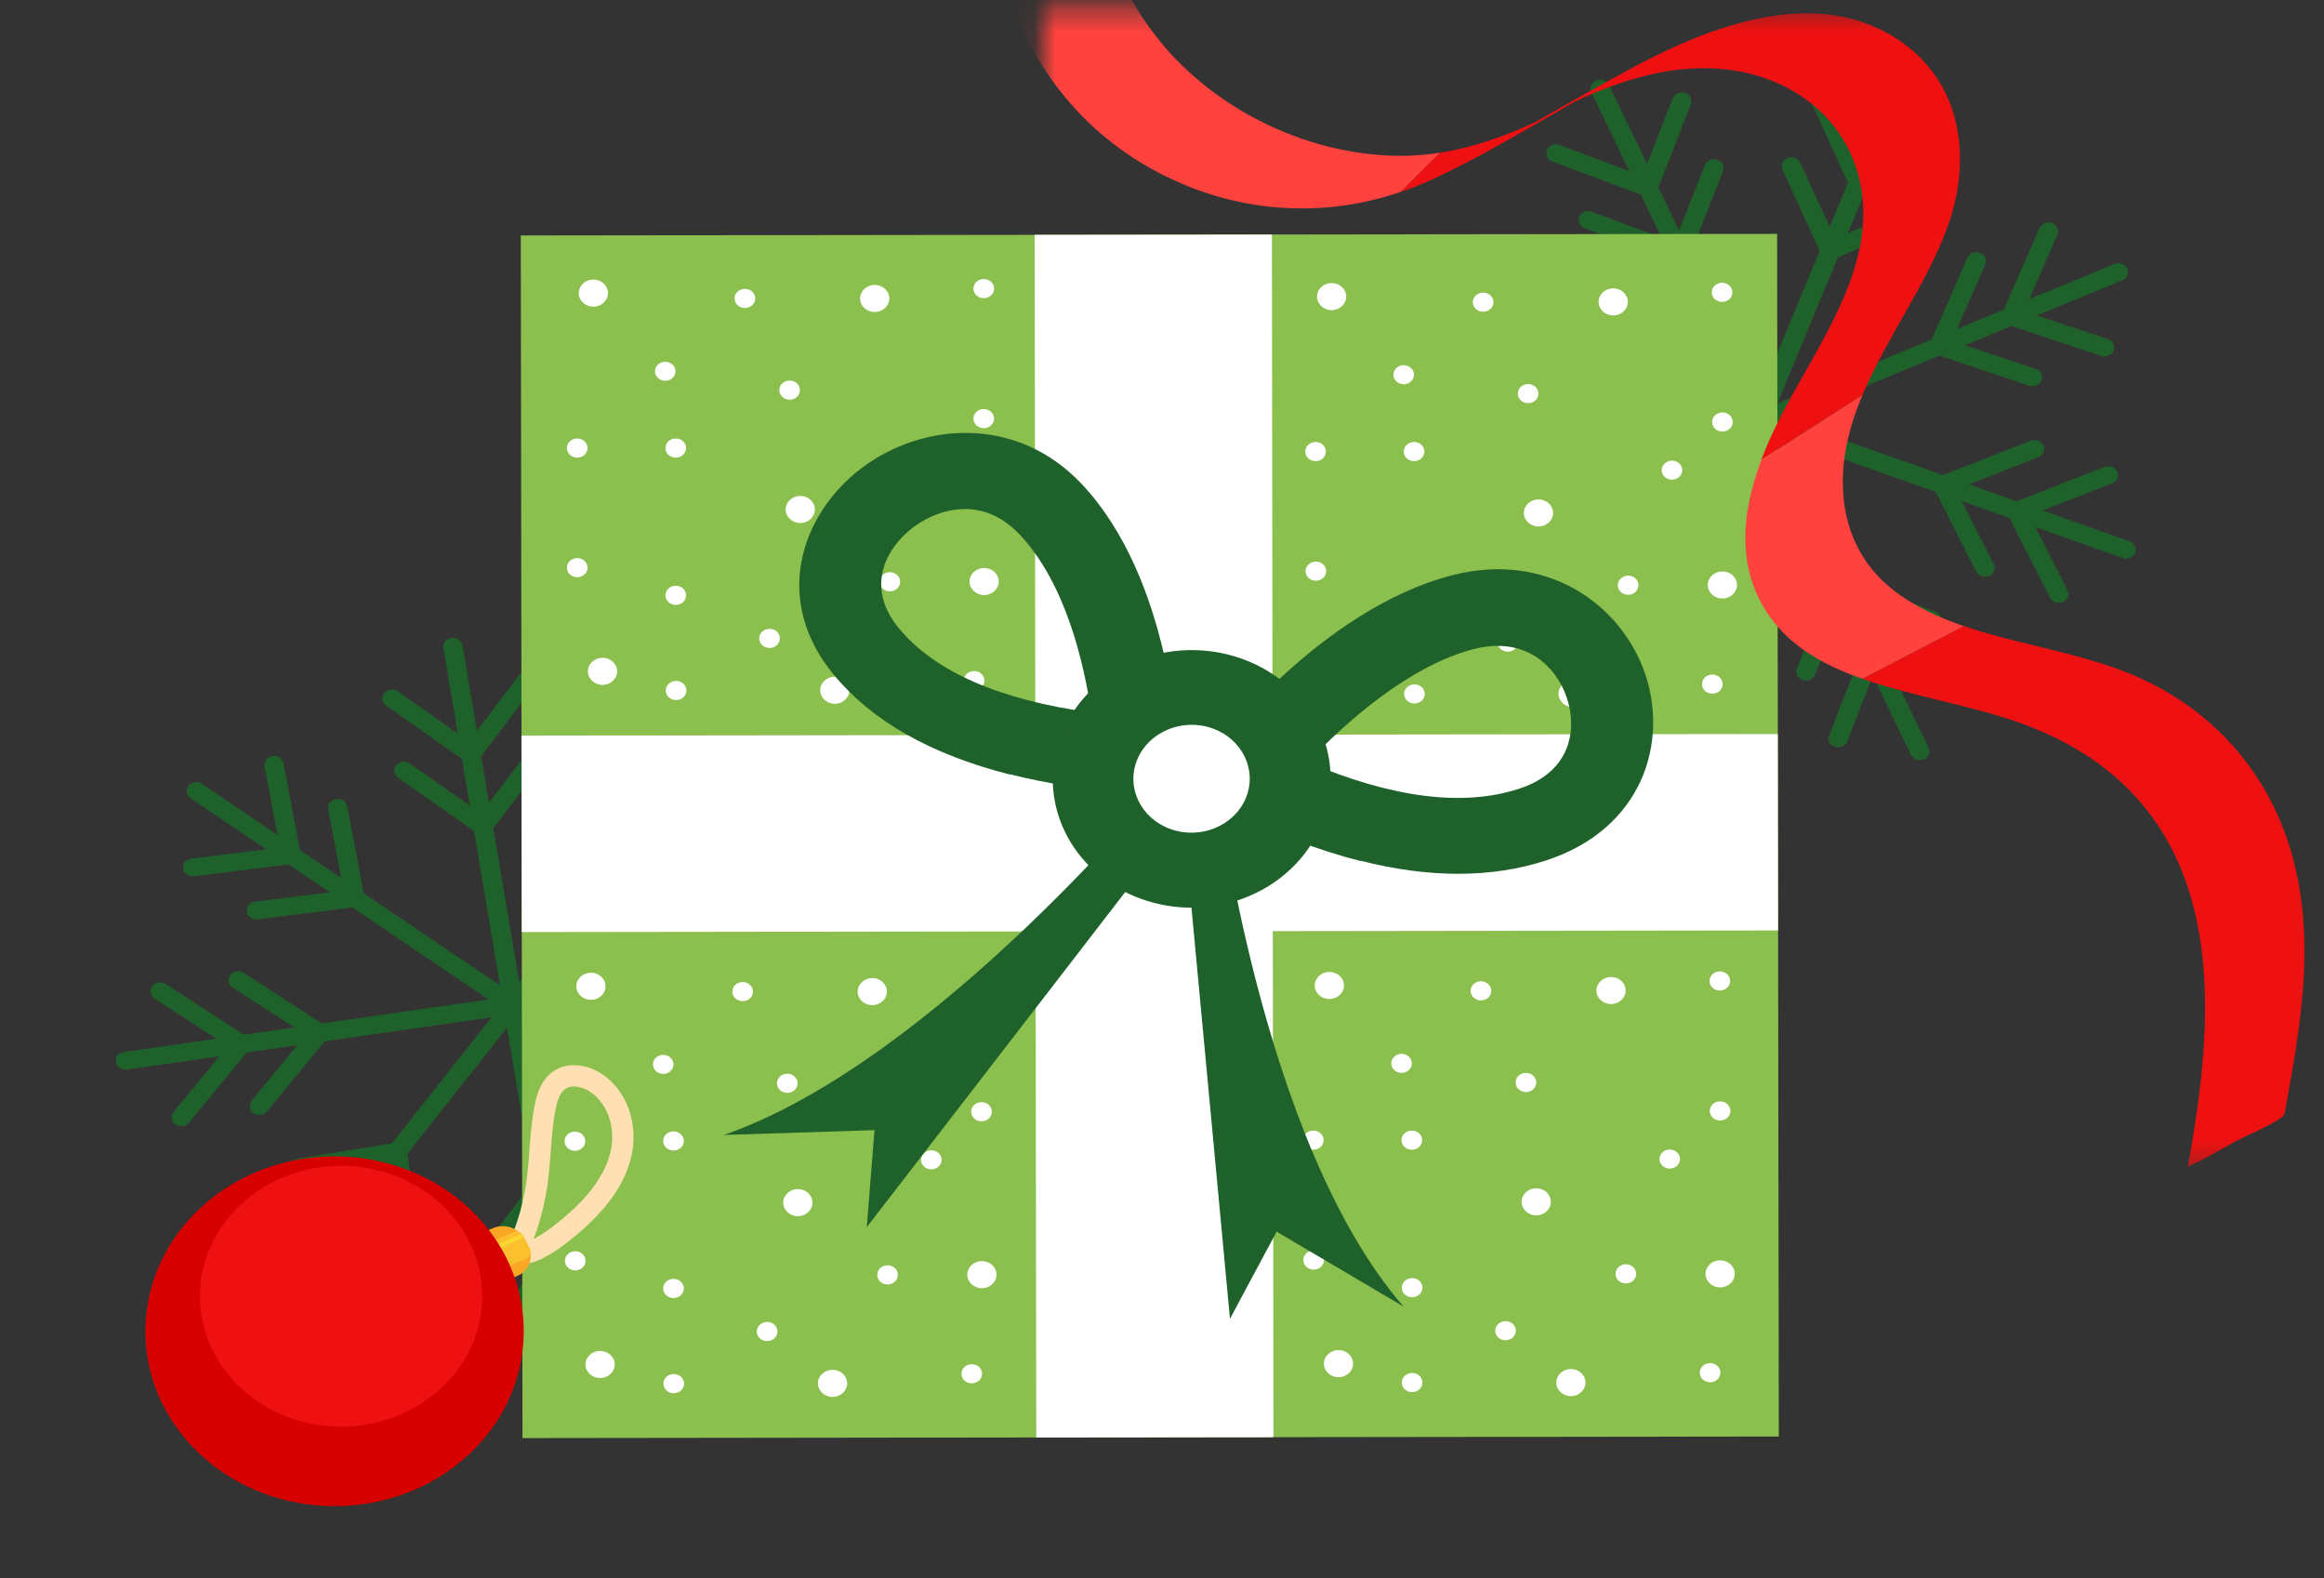 <svg width="109" height="74" viewBox="0 0 109 74" fill="none" xmlns="http://www.w3.org/2000/svg">
<rect x="0" y="0" width="109" height="74" fill="#333333" stroke="none"/>
<path d="M99.897 25.387L95.804 23.937L99.059 22.663C99.288 22.574 99.397 22.329 99.3 22.114C99.204 21.902 98.938 21.802 98.706 21.891L94.585 23.503L92.347 22.711L95.602 21.436C95.831 21.347 95.94 21.102 95.843 20.887C95.747 20.675 95.478 20.575 95.249 20.664L91.128 22.276L83.735 19.658L90.966 16.677L95.174 18.082C95.225 18.099 95.276 18.108 95.327 18.108C95.511 18.108 95.686 18.002 95.753 17.832C95.837 17.614 95.717 17.374 95.481 17.296L92.157 16.187L94.347 15.283L98.555 16.689C98.606 16.705 98.658 16.714 98.709 16.714C98.893 16.714 99.068 16.608 99.134 16.438C99.219 16.22 99.098 15.98 98.863 15.902L95.539 14.793L99.542 13.142C99.771 13.047 99.873 12.802 99.771 12.59C99.668 12.378 99.403 12.286 99.174 12.378L95.171 14.029L96.498 11.001C96.591 10.786 96.48 10.544 96.248 10.457C96.015 10.371 95.753 10.474 95.659 10.689L93.979 14.522L91.789 15.426L93.116 12.398C93.21 12.183 93.098 11.941 92.866 11.854C92.634 11.768 92.371 11.871 92.278 12.085L90.597 15.919L85.81 17.893L83.37 18.899L86.202 12.066L90.254 10.309C90.48 10.212 90.576 9.961 90.471 9.752C90.365 9.543 90.097 9.454 89.868 9.551L86.667 10.94L87.524 8.871L91.575 7.114C91.801 7.017 91.898 6.766 91.792 6.557C91.686 6.348 91.415 6.259 91.189 6.356L87.988 7.745L89.557 3.961C89.647 3.747 89.53 3.504 89.297 3.42C89.065 3.337 88.803 3.445 88.712 3.66L87.144 7.443L85.765 4.435C85.668 4.223 85.403 4.123 85.171 4.212C84.941 4.301 84.833 4.547 84.929 4.761L86.673 8.57L85.816 10.639L84.438 7.63C84.341 7.418 84.073 7.318 83.843 7.407C83.614 7.496 83.505 7.742 83.602 7.956L85.346 11.765L83.469 16.29L82.513 18.598L79.288 11.915L80.809 8.026C80.893 7.809 80.772 7.569 80.537 7.491C80.302 7.413 80.043 7.524 79.958 7.742L78.757 10.814L77.78 8.79L79.3 4.901C79.385 4.683 79.264 4.444 79.029 4.365C78.794 4.287 78.534 4.399 78.45 4.616L77.249 7.689L75.463 3.986C75.361 3.774 75.095 3.682 74.866 3.774C74.637 3.869 74.534 4.115 74.637 4.326L76.423 8.026L73.147 6.799C72.914 6.713 72.652 6.816 72.558 7.031C72.465 7.245 72.576 7.488 72.809 7.574L76.957 9.127L77.934 11.152L74.658 9.925C74.426 9.838 74.163 9.941 74.07 10.156C73.976 10.371 74.088 10.613 74.32 10.7L78.468 12.253L80.604 16.677L81.693 18.933L79.195 18.049L74.299 16.315L72.398 12.571C72.293 12.361 72.022 12.272 71.795 12.37C71.569 12.467 71.472 12.718 71.578 12.928L73.08 15.886L70.842 15.094L68.942 11.35C68.836 11.14 68.564 11.051 68.338 11.149C68.112 11.246 68.016 11.497 68.121 11.706L69.623 14.664L65.53 13.215C65.297 13.131 65.035 13.24 64.945 13.454C64.854 13.669 64.972 13.912 65.204 13.995L69.297 15.445L66.043 16.719C65.813 16.808 65.705 17.054 65.801 17.268C65.874 17.427 66.043 17.525 66.218 17.525C66.278 17.525 66.335 17.514 66.393 17.491L70.513 15.88L72.751 16.672L69.497 17.946C69.267 18.035 69.159 18.28 69.255 18.495C69.328 18.654 69.497 18.749 69.672 18.749C69.732 18.749 69.789 18.738 69.847 18.715L73.967 17.104L81.361 19.722L74.13 22.702L69.922 21.297C69.687 21.219 69.427 21.331 69.343 21.548C69.258 21.765 69.379 22.005 69.614 22.083L72.939 23.193L70.749 24.096L66.54 22.691C66.308 22.613 66.046 22.725 65.961 22.942C65.877 23.16 65.997 23.399 66.233 23.477L69.557 24.587L65.554 26.238C65.325 26.332 65.222 26.578 65.325 26.79C65.4 26.946 65.566 27.038 65.738 27.038C65.798 27.038 65.862 27.026 65.922 27.001L69.925 25.351L68.598 28.379C68.504 28.593 68.616 28.836 68.848 28.922C68.902 28.942 68.963 28.953 69.017 28.953C69.195 28.953 69.364 28.855 69.436 28.691L71.117 24.857L73.306 23.954L71.979 26.982C71.886 27.197 71.997 27.439 72.23 27.526C72.284 27.545 72.344 27.556 72.398 27.556C72.576 27.556 72.746 27.459 72.818 27.294L74.498 23.461L79.285 21.487L81.726 20.48L78.893 27.314L74.842 29.07C74.616 29.168 74.519 29.419 74.625 29.628C74.703 29.778 74.866 29.867 75.035 29.867C75.098 29.867 75.165 29.854 75.228 29.828L78.429 28.44L77.572 30.509L73.521 32.265C73.294 32.363 73.198 32.614 73.303 32.823C73.382 32.973 73.545 33.063 73.714 33.063C73.777 33.063 73.844 33.049 73.907 33.024L77.107 31.635L75.539 35.421C75.448 35.636 75.566 35.879 75.798 35.962C75.853 35.982 75.907 35.99 75.961 35.99C76.142 35.99 76.314 35.887 76.383 35.722L77.952 31.939L79.331 34.947C79.403 35.106 79.572 35.204 79.747 35.204C79.807 35.204 79.865 35.193 79.922 35.17C80.151 35.081 80.26 34.836 80.163 34.621L78.42 30.813L79.276 28.744L80.655 31.752C80.727 31.911 80.896 32.006 81.071 32.006C81.132 32.006 81.189 31.995 81.246 31.973C81.475 31.883 81.584 31.638 81.487 31.423L79.744 27.615L81.62 23.09L82.576 20.781L85.801 27.464L84.281 31.354C84.196 31.571 84.317 31.811 84.552 31.889C84.604 31.906 84.655 31.914 84.706 31.914C84.89 31.914 85.065 31.808 85.132 31.638L86.332 28.566L87.309 30.59L85.789 34.479C85.705 34.696 85.825 34.936 86.061 35.014C86.112 35.031 86.163 35.039 86.214 35.039C86.398 35.039 86.573 34.933 86.64 34.763L87.84 31.691L89.626 35.393C89.701 35.55 89.868 35.642 90.039 35.642C90.1 35.642 90.163 35.63 90.223 35.605C90.453 35.511 90.555 35.265 90.453 35.053L88.667 31.354L91.943 32.58C91.997 32.6 92.058 32.611 92.112 32.611C92.29 32.611 92.459 32.513 92.531 32.349C92.625 32.134 92.513 31.892 92.281 31.805L88.133 30.252L87.156 28.228L90.432 29.455C90.486 29.474 90.546 29.486 90.6 29.486C90.778 29.486 90.947 29.388 91.02 29.224C91.113 29.009 91.002 28.766 90.769 28.68L86.622 27.127L84.486 22.702L83.397 20.447L85.895 21.331L90.79 23.065L92.691 26.809C92.769 26.96 92.932 27.049 93.101 27.049C93.165 27.049 93.231 27.035 93.294 27.01C93.52 26.912 93.617 26.661 93.511 26.452L92.009 23.494L94.248 24.286L96.148 28.03C96.226 28.181 96.389 28.27 96.558 28.27C96.622 28.27 96.688 28.256 96.751 28.231C96.978 28.133 97.074 27.882 96.969 27.673L95.466 24.715L99.56 26.165C99.614 26.184 99.668 26.193 99.723 26.193C99.904 26.193 100.076 26.09 100.145 25.925C100.235 25.711 100.118 25.468 99.885 25.384L99.897 25.387Z" fill="#1F612B"/>
<path d="M42.185 44.108L37.853 44.729L39.993 42.129C40.144 41.946 40.106 41.683 39.907 41.541C39.709 41.402 39.425 41.437 39.271 41.621L36.562 44.911L34.194 45.252L36.333 42.652C36.484 42.469 36.447 42.206 36.247 42.064C36.05 41.925 35.763 41.961 35.612 42.143L32.902 45.434L25.078 46.557L29.751 40.65L34.158 39.938C34.212 39.928 34.261 39.912 34.305 39.889C34.465 39.804 34.56 39.632 34.526 39.454C34.482 39.226 34.249 39.074 34.003 39.114L30.521 39.677L31.936 37.888L36.343 37.175C36.397 37.166 36.446 37.15 36.49 37.126C36.65 37.042 36.745 36.869 36.711 36.691C36.668 36.464 36.434 36.311 36.188 36.352L32.706 36.915L35.293 33.645C35.441 33.457 35.398 33.197 35.195 33.06C34.992 32.923 34.712 32.965 34.563 33.151L31.976 36.421L31.5 33.184C31.466 32.955 31.239 32.795 30.991 32.827C30.743 32.859 30.57 33.069 30.605 33.298L31.207 37.396L29.793 39.186L29.317 35.949C29.282 35.719 29.055 35.56 28.807 35.592C28.559 35.624 28.387 35.834 28.421 36.063L29.024 40.161L25.93 44.072L24.354 46.066L23.138 38.836L25.709 35.451C25.853 35.262 25.802 35 25.598 34.867C25.394 34.734 25.113 34.78 24.967 34.97L22.936 37.645L22.567 35.456L25.138 32.072C25.282 31.883 25.231 31.621 25.027 31.488C24.823 31.355 24.539 31.402 24.396 31.591L22.364 34.265L21.692 30.262C21.655 30.034 21.422 29.877 21.176 29.911C20.929 29.945 20.76 30.16 20.797 30.388L21.47 34.392L18.656 32.414C18.458 32.275 18.174 32.309 18.02 32.493C17.869 32.676 17.907 32.939 18.106 33.081L21.667 35.585L22.035 37.774L19.222 35.796C19.024 35.657 18.737 35.693 18.586 35.876C18.435 36.058 18.473 36.321 18.672 36.463L22.233 38.968L23.037 43.756L23.448 46.199L17.057 41.88L16.285 37.806C16.242 37.579 16.008 37.426 15.762 37.466C15.516 37.507 15.351 37.722 15.394 37.95L16.004 41.168L14.068 39.86L13.296 35.786C13.252 35.559 13.019 35.406 12.773 35.447C12.527 35.487 12.361 35.703 12.405 35.93L13.015 39.148L9.474 36.755C9.272 36.618 8.992 36.66 8.842 36.845C8.694 37.033 8.737 37.293 8.94 37.429L12.479 39.82L8.976 40.26C8.728 40.291 8.556 40.502 8.59 40.731C8.625 40.96 8.852 41.119 9.1 41.088L13.534 40.531L15.471 41.839L11.968 42.278C11.72 42.31 11.548 42.52 11.582 42.749C11.617 42.978 11.844 43.138 12.092 43.106L16.526 42.549L20.759 45.408L22.916 46.866L20.273 47.245L15.092 47.989L11.43 45.612C11.226 45.479 10.942 45.526 10.799 45.715C10.655 45.903 10.706 46.165 10.91 46.298L13.804 48.176L11.436 48.516L7.773 46.139C7.569 46.006 7.286 46.054 7.142 46.242C6.998 46.431 7.049 46.693 7.253 46.826L10.147 48.703L5.815 49.325C5.569 49.359 5.399 49.574 5.436 49.801C5.473 50.029 5.706 50.186 5.952 50.152L10.284 49.53L8.145 52.13C7.994 52.313 8.031 52.576 8.23 52.718C8.379 52.823 8.578 52.83 8.73 52.749C8.782 52.722 8.826 52.686 8.863 52.64L11.573 49.349L13.941 49.009L11.802 51.609C11.651 51.792 11.688 52.055 11.887 52.197C12.036 52.301 12.233 52.306 12.385 52.226C12.437 52.198 12.481 52.162 12.519 52.116L15.229 48.826L23.052 47.703L18.38 53.609L13.972 54.322C13.726 54.362 13.561 54.578 13.605 54.806C13.648 55.033 13.882 55.186 14.128 55.146L17.61 54.582L16.195 56.372L11.787 57.085C11.544 57.123 11.376 57.341 11.419 57.568C11.463 57.796 11.697 57.949 11.943 57.908L15.424 57.345L12.838 60.615C12.69 60.803 12.733 61.063 12.936 61.2C13.085 61.3 13.278 61.304 13.428 61.225C13.48 61.197 13.529 61.159 13.568 61.109L16.154 57.839L16.631 61.076C16.665 61.305 16.892 61.464 17.14 61.433C17.198 61.425 17.256 61.407 17.303 61.382C17.458 61.3 17.552 61.138 17.526 60.962L16.923 56.863L18.338 55.074L18.814 58.311C18.848 58.54 19.076 58.699 19.324 58.668C19.381 58.66 19.44 58.642 19.487 58.617C19.641 58.535 19.735 58.373 19.71 58.197L19.107 54.098L22.2 50.187L23.777 48.193L24.993 55.424L22.421 58.809C22.277 58.997 22.328 59.259 22.532 59.392C22.681 59.487 22.871 59.49 23.017 59.412C23.072 59.383 23.122 59.34 23.164 59.289L25.195 56.615L25.564 58.804L22.992 62.188C22.849 62.377 22.9 62.639 23.104 62.772C23.253 62.866 23.442 62.869 23.589 62.791C23.644 62.762 23.694 62.72 23.735 62.669L25.766 59.994L26.441 64C26.477 64.228 26.71 64.385 26.956 64.351C27.014 64.343 27.066 64.325 27.113 64.3C27.27 64.217 27.364 64.049 27.335 63.874L26.663 59.87L29.476 61.848C29.625 61.953 29.824 61.96 29.976 61.879C30.028 61.852 30.072 61.816 30.109 61.77C30.26 61.587 30.223 61.325 30.023 61.183L26.463 58.678L26.094 56.489L28.908 58.467C29.056 58.572 29.254 58.577 29.405 58.496C29.458 58.468 29.502 58.432 29.539 58.387C29.69 58.204 29.653 57.941 29.453 57.799L25.893 55.295L25.088 50.506L24.677 48.064L31.069 52.383L31.84 56.456C31.884 56.684 32.117 56.836 32.364 56.796C32.417 56.787 32.466 56.771 32.511 56.747C32.67 56.663 32.765 56.49 32.731 56.312L32.121 53.095L34.058 54.403L34.829 58.476C34.873 58.703 35.107 58.856 35.353 58.816C35.406 58.807 35.455 58.791 35.5 58.767C35.66 58.682 35.754 58.51 35.721 58.332L35.111 55.114L38.651 57.508C38.8 57.609 38.994 57.612 39.143 57.533C39.195 57.506 39.244 57.467 39.283 57.417C39.431 57.23 39.388 56.97 39.185 56.833L35.647 54.442L39.149 54.003C39.207 53.995 39.265 53.977 39.312 53.952C39.467 53.87 39.561 53.708 39.535 53.532C39.501 53.303 39.274 53.143 39.026 53.175L34.591 53.732L32.655 52.424L36.157 51.984C36.215 51.976 36.273 51.958 36.32 51.933C36.475 51.852 36.569 51.689 36.543 51.513C36.509 51.284 36.282 51.125 36.034 51.157L31.599 51.713L27.367 48.854L25.209 47.397L27.852 47.017L33.033 46.274L36.696 48.651C36.844 48.745 37.034 48.748 37.18 48.67C37.235 48.641 37.285 48.599 37.327 48.548C37.471 48.359 37.42 48.097 37.216 47.964L34.322 46.087L36.69 45.746L40.352 48.123C40.501 48.218 40.691 48.22 40.837 48.143C40.892 48.114 40.942 48.071 40.984 48.02C41.127 47.832 41.076 47.57 40.872 47.437L37.978 45.559L42.31 44.938C42.368 44.93 42.419 44.912 42.467 44.887C42.624 44.804 42.717 44.636 42.689 44.461C42.652 44.233 42.42 44.077 42.173 44.111L42.185 44.108Z" fill="#1F612B"/>
<path d="M83.43 67.355L24.506 67.429L24.426 11.04L83.35 10.965L83.43 67.355Z" fill="#8CC04E"/>
<path d="M83.381 34.417L24.457 34.493L24.471 43.703L83.394 43.626L83.381 34.417Z" fill="white"/>
<path d="M59.654 10.999L48.527 11.012L48.602 67.401L59.728 67.389L59.654 10.999Z" fill="white"/>
<path d="M38.218 23.889C38.218 24.237 37.909 24.524 37.533 24.524C37.157 24.524 36.848 24.237 36.848 23.889C36.848 23.54 37.157 23.253 37.533 23.253C37.909 23.253 38.218 23.54 38.218 23.889Z" fill="white"/>
<path d="M39.839 32.363C39.839 32.712 39.53 32.999 39.154 32.999C38.778 32.999 38.469 32.712 38.469 32.363C38.469 32.014 38.778 31.727 39.154 31.727C39.53 31.727 39.839 32.014 39.839 32.363Z" fill="white"/>
<path d="M32.178 27.913C32.178 28.163 31.963 28.362 31.695 28.362C31.426 28.362 31.211 28.163 31.211 27.913C31.211 27.664 31.426 27.465 31.695 27.465C31.963 27.465 32.178 27.664 32.178 27.913Z" fill="white"/>
<path d="M27.557 21.009C27.557 21.258 27.342 21.458 27.074 21.458C26.805 21.458 26.59 21.258 26.59 21.009C26.59 20.76 26.805 20.561 27.074 20.561C27.342 20.561 27.557 20.76 27.557 21.009Z" fill="white"/>
<path d="M35.421 13.993C35.421 14.242 35.206 14.441 34.937 14.441C34.668 14.441 34.453 14.242 34.453 13.993C34.453 13.743 34.668 13.544 34.937 13.544C35.206 13.544 35.421 13.743 35.421 13.993Z" fill="white"/>
<path d="M44.211 21.658C44.345 21.87 44.265 22.144 44.036 22.269C43.808 22.393 43.512 22.319 43.378 22.107C43.243 21.895 43.324 21.621 43.552 21.496C43.781 21.371 44.077 21.446 44.211 21.658Z" fill="white"/>
<path d="M31.617 17.184C31.752 17.396 31.671 17.67 31.442 17.795C31.214 17.92 30.918 17.845 30.784 17.633C30.65 17.421 30.73 17.147 30.959 17.022C31.187 16.898 31.483 16.973 31.617 17.184Z" fill="white"/>
<path d="M37.518 18.292C37.518 18.542 37.303 18.741 37.035 18.741C36.766 18.741 36.551 18.542 36.551 18.292C36.551 18.043 36.766 17.844 37.035 17.844C37.303 17.844 37.518 18.043 37.518 18.292Z" fill="white"/>
<path d="M36.577 29.933C36.577 30.182 36.362 30.382 36.093 30.382C35.824 30.382 35.609 30.182 35.609 29.933C35.609 29.684 35.824 29.484 36.093 29.484C36.362 29.484 36.577 29.684 36.577 29.933Z" fill="white"/>
<path d="M32.178 21.009C32.178 21.258 31.963 21.458 31.695 21.458C31.426 21.458 31.211 21.258 31.211 21.009C31.211 20.76 31.426 20.561 31.695 20.561C31.963 20.561 32.178 20.76 32.178 21.009Z" fill="white"/>
<path d="M42.218 27.278C42.218 27.527 42.002 27.726 41.734 27.726C41.465 27.726 41.25 27.527 41.25 27.278C41.25 27.029 41.465 26.829 41.734 26.829C42.002 26.829 42.218 27.029 42.218 27.278Z" fill="white"/>
<path d="M46.624 13.533C46.624 13.782 46.409 13.981 46.14 13.981C45.871 13.981 45.656 13.782 45.656 13.533C45.656 13.283 45.871 13.084 46.14 13.084C46.409 13.084 46.624 13.283 46.624 13.533Z" fill="white"/>
<path d="M32.194 32.375C32.194 32.625 31.979 32.824 31.71 32.824C31.442 32.824 31.227 32.625 31.227 32.375C31.227 32.126 31.442 31.927 31.71 31.927C31.979 31.927 32.194 32.126 32.194 32.375Z" fill="white"/>
<path d="M27.557 26.617C27.557 26.866 27.342 27.065 27.074 27.065C26.805 27.065 26.59 26.866 26.59 26.617C26.59 26.367 26.805 26.168 27.074 26.168C27.342 26.168 27.557 26.367 27.557 26.617Z" fill="white"/>
<path d="M46.171 31.913C46.171 32.162 45.956 32.361 45.687 32.361C45.418 32.361 45.203 32.162 45.203 31.913C45.203 31.663 45.418 31.464 45.687 31.464C45.956 31.464 46.171 31.663 46.171 31.913Z" fill="white"/>
<path d="M46.624 19.627C46.624 19.877 46.409 20.076 46.14 20.076C45.871 20.076 45.656 19.877 45.656 19.627C45.656 19.378 45.871 19.179 46.14 19.179C46.409 19.179 46.624 19.378 46.624 19.627Z" fill="white"/>
<path d="M28.945 31.477C28.945 31.826 28.636 32.113 28.259 32.113C27.883 32.113 27.574 31.826 27.574 31.477C27.574 31.128 27.883 30.842 28.259 30.842C28.636 30.842 28.945 31.128 28.945 31.477Z" fill="white"/>
<path d="M46.843 27.266C46.843 27.615 46.534 27.902 46.158 27.902C45.782 27.902 45.473 27.615 45.473 27.266C45.473 26.918 45.782 26.631 46.158 26.631C46.534 26.631 46.843 26.918 46.843 27.266Z" fill="white"/>
<path d="M41.711 13.994C41.711 14.343 41.401 14.63 41.025 14.63C40.649 14.63 40.34 14.343 40.34 13.994C40.34 13.645 40.649 13.358 41.025 13.358C41.401 13.358 41.711 13.645 41.711 13.994Z" fill="white"/>
<path d="M28.515 13.744C28.515 14.093 28.206 14.38 27.83 14.38C27.454 14.38 27.145 14.093 27.145 13.744C27.145 13.395 27.454 13.108 27.83 13.108C28.206 13.108 28.515 13.395 28.515 13.744Z" fill="white"/>
<path d="M72.843 24.051C72.843 24.399 72.534 24.686 72.158 24.686C71.782 24.686 71.473 24.399 71.473 24.051C71.473 23.702 71.782 23.415 72.158 23.415C72.534 23.415 72.843 23.702 72.843 24.051Z" fill="white"/>
<path d="M74.468 32.524C74.468 32.873 74.159 33.16 73.783 33.16C73.407 33.16 73.098 32.873 73.098 32.524C73.098 32.175 73.407 31.889 73.783 31.889C74.159 31.889 74.468 32.175 74.468 32.524Z" fill="white"/>
<path d="M66.823 28.088C66.823 28.337 66.608 28.537 66.339 28.537C66.07 28.537 65.856 28.337 65.856 28.088C65.856 27.839 66.07 27.64 66.339 27.64C66.608 27.64 66.823 27.839 66.823 28.088Z" fill="white"/>
<path d="M62.186 21.172C62.186 21.422 61.971 21.621 61.703 21.621C61.434 21.621 61.219 21.422 61.219 21.172C61.219 20.923 61.434 20.724 61.703 20.724C61.971 20.724 62.186 20.923 62.186 21.172Z" fill="white"/>
<path d="M70.046 14.168C70.046 14.418 69.831 14.617 69.562 14.617C69.293 14.617 69.078 14.418 69.078 14.168C69.078 13.919 69.293 13.72 69.562 13.72C69.831 13.72 70.046 13.919 70.046 14.168Z" fill="white"/>
<path d="M78.836 21.82C78.97 22.032 78.89 22.306 78.661 22.431C78.433 22.555 78.137 22.481 78.003 22.269C77.868 22.057 77.949 21.783 78.177 21.658C78.406 21.534 78.701 21.608 78.836 21.82Z" fill="white"/>
<path d="M66.254 17.346C66.388 17.557 66.308 17.831 66.079 17.956C65.851 18.081 65.555 18.006 65.421 17.794C65.286 17.582 65.367 17.308 65.595 17.183C65.824 17.059 66.119 17.134 66.254 17.346Z" fill="white"/>
<path d="M72.155 18.456C72.155 18.705 71.94 18.904 71.671 18.904C71.403 18.904 71.188 18.705 71.188 18.456C71.188 18.206 71.403 18.007 71.671 18.007C71.94 18.007 72.155 18.206 72.155 18.456Z" fill="white"/>
<path d="M71.202 30.106C71.202 30.355 70.987 30.555 70.718 30.555C70.449 30.555 70.234 30.355 70.234 30.106C70.234 29.857 70.449 29.657 70.718 29.657C70.987 29.657 71.202 29.857 71.202 30.106Z" fill="white"/>
<path d="M66.807 21.172C66.807 21.422 66.592 21.621 66.324 21.621C66.055 21.621 65.84 21.422 65.84 21.172C65.84 20.923 66.055 20.724 66.324 20.724C66.592 20.724 66.807 20.923 66.807 21.172Z" fill="white"/>
<path d="M76.846 27.44C76.846 27.689 76.631 27.889 76.363 27.889C76.094 27.889 75.879 27.689 75.879 27.44C75.879 27.191 76.094 26.991 76.363 26.991C76.631 26.991 76.846 27.191 76.846 27.44Z" fill="white"/>
<path d="M81.253 13.707C81.253 13.957 81.038 14.156 80.769 14.156C80.5 14.156 80.285 13.957 80.285 13.707C80.285 13.458 80.5 13.259 80.769 13.259C81.038 13.259 81.253 13.458 81.253 13.707Z" fill="white"/>
<path d="M66.823 32.536C66.823 32.786 66.608 32.985 66.339 32.985C66.07 32.985 65.856 32.786 65.856 32.536C65.856 32.287 66.07 32.088 66.339 32.088C66.608 32.088 66.823 32.287 66.823 32.536Z" fill="white"/>
<path d="M62.202 26.781C62.202 27.03 61.987 27.229 61.718 27.229C61.449 27.229 61.234 27.03 61.234 26.781C61.234 26.531 61.449 26.332 61.718 26.332C61.987 26.332 62.202 26.531 62.202 26.781Z" fill="white"/>
<path d="M80.796 32.077C80.796 32.326 80.581 32.525 80.312 32.525C80.043 32.525 79.828 32.326 79.828 32.077C79.828 31.827 80.043 31.628 80.312 31.628C80.581 31.628 80.796 31.827 80.796 32.077Z" fill="white"/>
<path d="M81.268 19.788C81.268 20.037 81.053 20.236 80.784 20.236C80.516 20.236 80.301 20.037 80.301 19.788C80.301 19.538 80.516 19.339 80.784 19.339C81.053 19.339 81.268 19.538 81.268 19.788Z" fill="white"/>
<path d="M63.57 31.652C63.57 32.001 63.261 32.288 62.885 32.288C62.508 32.288 62.199 32.001 62.199 31.652C62.199 31.303 62.508 31.017 62.885 31.017C63.261 31.017 63.57 31.303 63.57 31.652Z" fill="white"/>
<path d="M81.468 27.427C81.468 27.776 81.159 28.063 80.783 28.063C80.407 28.063 80.098 27.776 80.098 27.427C80.098 27.079 80.407 26.792 80.783 26.792C81.159 26.792 81.468 27.079 81.468 27.427Z" fill="white"/>
<path d="M76.347 14.155C76.347 14.504 76.038 14.791 75.662 14.791C75.286 14.791 74.977 14.504 74.977 14.155C74.977 13.806 75.286 13.52 75.662 13.52C76.038 13.52 76.347 13.806 76.347 14.155Z" fill="white"/>
<path d="M63.14 13.906C63.14 14.255 62.831 14.542 62.455 14.542C62.079 14.542 61.77 14.255 61.77 13.906C61.77 13.557 62.079 13.271 62.455 13.271C62.831 13.271 63.14 13.557 63.14 13.906Z" fill="white"/>
<path d="M38.105 56.389C38.105 56.737 37.796 57.024 37.42 57.024C37.043 57.024 36.734 56.737 36.734 56.389C36.734 56.039 37.043 55.753 37.42 55.753C37.796 55.753 38.105 56.039 38.105 56.389Z" fill="white"/>
<path d="M39.734 64.863C39.734 65.212 39.425 65.499 39.049 65.499C38.672 65.499 38.363 65.212 38.363 64.863C38.363 64.514 38.672 64.228 39.049 64.228C39.425 64.228 39.734 64.514 39.734 64.863Z" fill="white"/>
<path d="M32.073 60.413C32.073 60.663 31.858 60.862 31.589 60.862C31.32 60.862 31.105 60.663 31.105 60.413C31.105 60.164 31.32 59.965 31.589 59.965C31.858 59.965 32.073 60.164 32.073 60.413Z" fill="white"/>
<path d="M27.448 53.509C27.448 53.758 27.233 53.958 26.964 53.958C26.695 53.958 26.48 53.758 26.48 53.509C26.48 53.26 26.695 53.06 26.964 53.06C27.233 53.06 27.448 53.26 27.448 53.509Z" fill="white"/>
<path d="M35.315 46.493C35.315 46.743 35.1 46.942 34.831 46.942C34.563 46.942 34.348 46.743 34.348 46.493C34.348 46.244 34.563 46.045 34.831 46.045C35.1 46.045 35.315 46.244 35.315 46.493Z" fill="white"/>
<path d="M44.098 54.158C44.232 54.37 44.151 54.644 43.923 54.769C43.694 54.893 43.399 54.819 43.264 54.607C43.13 54.395 43.211 54.121 43.439 53.996C43.668 53.871 43.963 53.946 44.098 54.158Z" fill="white"/>
<path d="M31.523 49.683C31.658 49.895 31.577 50.169 31.349 50.294C31.12 50.419 30.825 50.344 30.69 50.132C30.556 49.92 30.637 49.646 30.865 49.521C31.093 49.397 31.389 49.472 31.523 49.683Z" fill="white"/>
<path d="M37.409 50.793C37.409 51.043 37.194 51.242 36.925 51.242C36.656 51.242 36.441 51.043 36.441 50.793C36.441 50.544 36.656 50.345 36.925 50.345C37.194 50.345 37.409 50.544 37.409 50.793Z" fill="white"/>
<path d="M36.464 62.432C36.464 62.681 36.249 62.881 35.98 62.881C35.711 62.881 35.496 62.681 35.496 62.432C35.496 62.183 35.711 61.983 35.98 61.983C36.249 61.983 36.464 62.183 36.464 62.432Z" fill="white"/>
<path d="M32.073 53.496C32.073 53.746 31.858 53.945 31.589 53.945C31.32 53.945 31.105 53.746 31.105 53.496C31.105 53.247 31.32 53.048 31.589 53.048C31.858 53.048 32.073 53.247 32.073 53.496Z" fill="white"/>
<path d="M42.112 59.777C42.112 60.026 41.897 60.225 41.628 60.225C41.359 60.225 41.145 60.026 41.145 59.777C41.145 59.528 41.359 59.328 41.628 59.328C41.897 59.328 42.112 59.528 42.112 59.777Z" fill="white"/>
<path d="M46.518 46.033C46.518 46.282 46.303 46.481 46.035 46.481C45.766 46.481 45.551 46.282 45.551 46.033C45.551 45.783 45.766 45.584 46.035 45.584C46.303 45.584 46.518 45.783 46.518 46.033Z" fill="white"/>
<path d="M32.085 64.875C32.085 65.125 31.87 65.324 31.601 65.324C31.332 65.324 31.117 65.125 31.117 64.875C31.117 64.626 31.332 64.427 31.601 64.427C31.87 64.427 32.085 64.626 32.085 64.875Z" fill="white"/>
<path d="M27.464 59.118C27.464 59.367 27.249 59.566 26.98 59.566C26.711 59.566 26.496 59.367 26.496 59.118C26.496 58.868 26.711 58.669 26.98 58.669C27.249 58.669 27.464 58.868 27.464 59.118Z" fill="white"/>
<path d="M46.061 64.413C46.061 64.663 45.846 64.862 45.578 64.862C45.309 64.862 45.094 64.663 45.094 64.413C45.094 64.164 45.309 63.965 45.578 63.965C45.846 63.965 46.061 64.164 46.061 64.413Z" fill="white"/>
<path d="M46.518 52.126C46.518 52.376 46.303 52.575 46.035 52.575C45.766 52.575 45.551 52.376 45.551 52.126C45.551 51.877 45.766 51.678 46.035 51.678C46.303 51.678 46.518 51.877 46.518 52.126Z" fill="white"/>
<path d="M28.832 63.977C28.832 64.326 28.523 64.613 28.146 64.613C27.77 64.613 27.461 64.326 27.461 63.977C27.461 63.628 27.77 63.342 28.146 63.342C28.523 63.342 28.832 63.628 28.832 63.977Z" fill="white"/>
<path d="M46.738 59.765C46.738 60.114 46.429 60.401 46.053 60.401C45.676 60.401 45.367 60.114 45.367 59.765C45.367 59.416 45.676 59.13 46.053 59.13C46.429 59.13 46.738 59.416 46.738 59.765Z" fill="white"/>
<path d="M41.597 46.494C41.597 46.843 41.288 47.13 40.912 47.13C40.536 47.13 40.227 46.843 40.227 46.494C40.227 46.145 40.536 45.858 40.912 45.858C41.288 45.858 41.597 46.145 41.597 46.494Z" fill="white"/>
<path d="M28.402 46.244C28.402 46.593 28.093 46.88 27.717 46.88C27.34 46.88 27.031 46.593 27.031 46.244C27.031 45.895 27.34 45.608 27.717 45.608C28.093 45.608 28.402 45.895 28.402 46.244Z" fill="white"/>
<path d="M72.738 56.351C72.738 56.7 72.429 56.987 72.052 56.987C71.676 56.987 71.367 56.7 71.367 56.351C71.367 56.002 71.676 55.716 72.052 55.716C72.429 55.716 72.738 56.002 72.738 56.351Z" fill="white"/>
<path d="M74.363 64.825C74.363 65.174 74.054 65.461 73.677 65.461C73.301 65.461 72.992 65.174 72.992 64.825C72.992 64.476 73.301 64.189 73.677 64.189C74.054 64.189 74.363 64.476 74.363 64.825Z" fill="white"/>
<path d="M66.714 60.375C66.714 60.625 66.499 60.824 66.23 60.824C65.961 60.824 65.746 60.625 65.746 60.375C65.746 60.126 65.961 59.927 66.23 59.927C66.499 59.927 66.714 60.126 66.714 60.375Z" fill="white"/>
<path d="M62.081 53.459C62.081 53.709 61.866 53.908 61.597 53.908C61.328 53.908 61.113 53.709 61.113 53.459C61.113 53.21 61.328 53.011 61.597 53.011C61.866 53.011 62.081 53.21 62.081 53.459Z" fill="white"/>
<path d="M69.944 46.456C69.944 46.706 69.729 46.905 69.46 46.905C69.192 46.905 68.977 46.706 68.977 46.456C68.977 46.207 69.192 46.008 69.46 46.008C69.729 46.008 69.944 46.207 69.944 46.456Z" fill="white"/>
<path d="M78.73 54.121C78.865 54.333 78.784 54.607 78.556 54.731C78.327 54.856 78.032 54.781 77.897 54.569C77.763 54.358 77.844 54.084 78.072 53.959C78.3 53.834 78.596 53.909 78.73 54.121Z" fill="white"/>
<path d="M66.152 49.635C66.287 49.846 66.206 50.121 65.978 50.245C65.749 50.37 65.454 50.295 65.319 50.083C65.185 49.871 65.265 49.597 65.494 49.473C65.722 49.348 66.018 49.423 66.152 49.635Z" fill="white"/>
<path d="M72.053 50.755C72.053 51.005 71.838 51.204 71.57 51.204C71.301 51.204 71.086 51.005 71.086 50.755C71.086 50.506 71.301 50.307 71.57 50.307C71.838 50.307 72.053 50.506 72.053 50.755Z" fill="white"/>
<path d="M71.096 62.395C71.096 62.644 70.881 62.843 70.613 62.843C70.344 62.843 70.129 62.644 70.129 62.395C70.129 62.146 70.344 61.946 70.613 61.946C70.881 61.946 71.096 62.146 71.096 62.395Z" fill="white"/>
<path d="M66.702 53.459C66.702 53.709 66.487 53.908 66.218 53.908C65.949 53.908 65.734 53.709 65.734 53.459C65.734 53.21 65.949 53.011 66.218 53.011C66.487 53.011 66.702 53.21 66.702 53.459Z" fill="white"/>
<path d="M76.741 59.728C76.741 59.977 76.526 60.177 76.257 60.177C75.988 60.177 75.773 59.977 75.773 59.728C75.773 59.479 75.988 59.279 76.257 59.279C76.526 59.279 76.741 59.479 76.741 59.728Z" fill="white"/>
<path d="M81.147 45.995C81.147 46.244 80.932 46.443 80.663 46.443C80.395 46.443 80.18 46.244 80.18 45.995C80.18 45.745 80.395 45.546 80.663 45.546C80.932 45.546 81.147 45.745 81.147 45.995Z" fill="white"/>
<path d="M66.714 64.826C66.714 65.075 66.499 65.274 66.23 65.274C65.961 65.274 65.746 65.075 65.746 64.826C65.746 64.576 65.961 64.377 66.23 64.377C66.499 64.377 66.714 64.576 66.714 64.826Z" fill="white"/>
<path d="M62.096 59.081C62.096 59.33 61.881 59.529 61.613 59.529C61.344 59.529 61.129 59.33 61.129 59.081C61.129 58.831 61.344 58.632 61.613 58.632C61.881 58.632 62.096 58.831 62.096 59.081Z" fill="white"/>
<path d="M80.69 64.364C80.69 64.613 80.475 64.812 80.206 64.812C79.938 64.812 79.723 64.613 79.723 64.364C79.723 64.114 79.938 63.915 80.206 63.915C80.475 63.915 80.69 64.114 80.69 64.364Z" fill="white"/>
<path d="M81.159 52.089C81.159 52.339 80.944 52.538 80.675 52.538C80.406 52.538 80.191 52.339 80.191 52.089C80.191 51.84 80.406 51.641 80.675 51.641C80.944 51.641 81.159 51.84 81.159 52.089Z" fill="white"/>
<path d="M63.464 63.939C63.464 64.288 63.155 64.575 62.779 64.575C62.403 64.575 62.094 64.288 62.094 63.939C62.094 63.59 62.403 63.304 62.779 63.304C63.155 63.304 63.464 63.59 63.464 63.939Z" fill="white"/>
<path d="M81.363 59.728C81.363 60.077 81.054 60.364 80.677 60.364C80.301 60.364 79.992 60.077 79.992 59.728C79.992 59.379 80.301 59.093 80.677 59.093C81.054 59.093 81.363 59.379 81.363 59.728Z" fill="white"/>
<path d="M76.246 46.443C76.246 46.792 75.937 47.079 75.56 47.079C75.184 47.079 74.875 46.792 74.875 46.443C74.875 46.094 75.184 45.808 75.56 45.808C75.937 45.808 76.246 46.094 76.246 46.443Z" fill="white"/>
<path d="M63.035 46.207C63.035 46.556 62.726 46.842 62.349 46.842C61.973 46.842 61.664 46.556 61.664 46.207C61.664 45.858 61.973 45.571 62.349 45.571C62.726 45.571 63.035 45.858 63.035 46.207Z" fill="white"/>
<path d="M54.9 36.263C54.9 36.263 43.978 49.724 33.953 53.216L41.015 52.991L40.654 57.539L56.512 36.982L54.913 36.266L54.9 36.263Z" fill="#1F612B"/>
<path d="M57.103 36.823C57.103 36.823 59.116 53.551 65.828 61.262L59.876 57.75L57.688 61.834L55.332 36.684L57.103 36.823Z" fill="#1F612B"/>
<path d="M63.812 40.372C61.816 39.866 59.688 39.055 57.461 37.921L55.571 36.964L56.797 35.324C57.003 35.053 61.899 28.606 68.051 26.987C72.601 25.789 76.075 28.402 77.161 31.597C78.261 34.836 77.02 38.876 72.515 40.344C69.97 41.172 67.055 41.182 63.815 40.36L63.812 40.372ZM61.354 35.743C65.316 37.419 68.634 37.835 71.242 36.984C73.707 36.188 73.987 34.165 73.478 32.692C72.986 31.249 71.537 29.796 69.088 30.442C66.094 31.233 63.151 33.821 61.342 35.74L61.354 35.743Z" fill="#1F612B"/>
<path d="M47.364 36.316C43.697 35.386 40.926 33.831 39.12 31.654C36.203 28.149 37.549 24.135 40.379 21.971C43.172 19.837 47.634 19.405 50.739 22.699C54.945 27.164 55.242 35.032 55.257 35.359L55.32 37.352L53.178 37.196C51.037 37.041 49.104 36.745 47.368 36.304L47.364 36.316ZM46.057 23.967C44.865 23.664 43.663 24.096 42.819 24.735C41.522 25.724 40.575 27.552 42.166 29.467C43.849 31.496 46.883 32.822 51.182 33.408C50.84 31.085 49.984 27.353 47.822 25.061C47.26 24.466 46.653 24.118 46.044 23.963L46.057 23.967Z" fill="#1F612B"/>
<path d="M62.173 38.107C61.217 41.328 57.644 43.226 54.171 42.345C50.698 41.465 48.657 38.156 49.613 34.935C50.569 31.714 54.143 29.816 57.616 30.697C61.089 31.578 63.13 34.887 62.173 38.107Z" fill="#1F612B"/>
<path d="M58.517 37.181C58.117 38.527 56.614 39.322 55.162 38.953C53.711 38.585 52.856 37.193 53.256 35.847C53.656 34.501 55.16 33.706 56.611 34.074C58.062 34.442 58.917 35.835 58.517 37.181Z" fill="white"/>
<path d="M27.291 57.008C28.15 56.191 28.876 55.21 29.127 54.093C29.378 52.977 29.088 51.717 28.182 50.944C27.676 50.513 26.883 50.261 26.302 50.602C25.862 50.859 25.683 51.366 25.584 51.839C25.327 53.055 25.357 54.306 25.175 55.53C24.864 57.607 24.188 58.691 24.188 58.691C24.905 59.166 26.846 57.433 27.291 57.008Z" stroke="#FFE0B2" stroke-miterlimit="10"/>
<path d="M24.585 58.077L24.783 58.459C25.047 58.971 24.813 59.584 24.259 59.828L24.173 59.866C23.62 60.11 22.957 59.893 22.692 59.382L22.495 58.999C22.23 58.487 22.465 57.874 23.019 57.63L23.105 57.592C23.658 57.348 24.321 57.565 24.585 58.077Z" fill="#F9A825"/>
<path d="M24.546 57.952L24.853 58.547C24.943 58.721 24.863 58.93 24.675 59.013L23.265 59.634C23.077 59.717 22.852 59.643 22.762 59.469L22.454 58.874C22.365 58.7 22.445 58.492 22.633 58.409L24.042 57.787C24.23 57.704 24.456 57.778 24.546 57.952Z" fill="#FBC02D"/>
<path d="M22.431 58.857C22.455 58.904 22.518 58.924 22.567 58.903L24.473 58.062C24.525 58.04 24.545 57.982 24.523 57.936C24.499 57.889 24.436 57.87 24.387 57.891L22.481 58.732C22.429 58.754 22.409 58.812 22.431 58.857Z" fill="#FDD835"/>
<path d="M9.092 67.901C5.816 64.533 6.116 59.348 9.761 56.321C13.406 53.294 19.016 53.57 22.292 56.938C25.567 60.307 25.268 65.491 21.623 68.519C17.978 71.546 12.367 71.27 9.092 67.901Z" fill="#D60000"/>
<path d="M9.876 63.109C8.483 59.985 10.094 56.41 13.474 55.123C16.854 53.835 20.723 55.324 22.115 58.447C23.508 61.571 21.897 65.146 18.517 66.433C15.137 67.721 11.268 66.232 9.876 63.109Z" fill="#EF1111"/>
<mask id="mask0_6794_47092" style="mask-type:alpha" maskUnits="userSpaceOnUse" x="48" y="0" width="61" height="55">
<rect width="54.336" height="60.082" transform="matrix(8.22687e-05 1 1 -7.0262e-05 48.914 0.398)" fill="#D9D9D9"/>
</mask>
<g mask="url(#mask0_6794_47092)">
<path d="M54.318 8.085C50.224 5.923 48.046 2.423 46.949 -1.204C45.696 -5.349 45.426 -9.711 45.098 -13.948C44.851 -17.16 44.713 -20.376 44.688 -23.593L49.237 -28.152C49.225 -26.323 49.247 -24.493 49.306 -22.664C49.444 -18.399 49.779 -14.135 50.314 -9.887C50.817 -5.892 51.53 -1.73 54.271 1.77C56.565 4.7 60.63 7.105 65.195 7.297C66.014 7.331 66.795 7.278 67.552 7.158L65.696 8.999C61.915 10.286 57.868 9.957 54.315 8.083L54.318 8.085Z" fill="#FF423D"/>
<path d="M83.842 18.917C85.704 15.489 88.219 11.943 87.131 8.112C86.137 4.608 82.338 2.448 77.663 3.439C76.485 3.689 75.36 4.09 74.304 4.558C74.169 4.623 74.032 4.685 73.897 4.75C73.873 4.762 73.854 4.769 73.832 4.781C73.71 4.851 73.588 4.923 73.466 4.993C73.132 5.182 72.801 5.374 72.466 5.567C72.341 5.646 72.117 5.775 71.86 5.917C70.323 6.8 68.767 7.679 67.126 8.433C66.654 8.649 66.176 8.836 65.692 9.002L67.548 7.161C69.117 6.913 70.576 6.38 71.998 5.735C72.132 5.658 72.266 5.579 72.401 5.499C73.651 4.784 74.913 4.078 76.182 3.382C79.722 1.442 84.84 -0.762 88.859 1.753C92.225 3.858 92.425 7.711 91.331 10.673C90.338 13.369 88.473 15.859 87.354 18.514L82.608 21.562C82.955 20.643 83.386 19.75 83.839 18.917L83.842 18.917Z" fill="#EF1111"/>
<path d="M83.191 29.158C81.375 26.844 81.659 24.101 82.612 21.563L87.358 18.514C86.908 19.58 86.574 20.672 86.468 21.817C86.318 23.464 86.615 25.185 87.74 26.618C88.762 27.919 90.359 28.759 92.118 29.362L87.35 31.827C85.684 31.242 84.203 30.45 83.191 29.158Z" fill="#FF423D"/>
<path d="M94.751 33.9C92.448 33.07 89.714 32.657 87.352 31.827L92.12 29.361C92.411 29.459 92.701 29.553 92.998 29.639C95.082 30.251 97.276 30.631 99.301 31.36C101.382 32.109 103.138 33.273 104.482 34.703C107.46 37.874 108.245 41.833 108.058 45.657C107.949 47.853 107.552 50.03 107.155 52.205C107.096 52.527 105.249 53.295 104.896 53.492C104.359 53.792 103.825 54.09 103.284 54.385C103.181 54.44 102.618 54.673 102.606 54.745C103.905 47.645 104.982 37.589 94.755 33.9L94.751 33.9Z" fill="#EF1111"/>
</g>
</svg>
